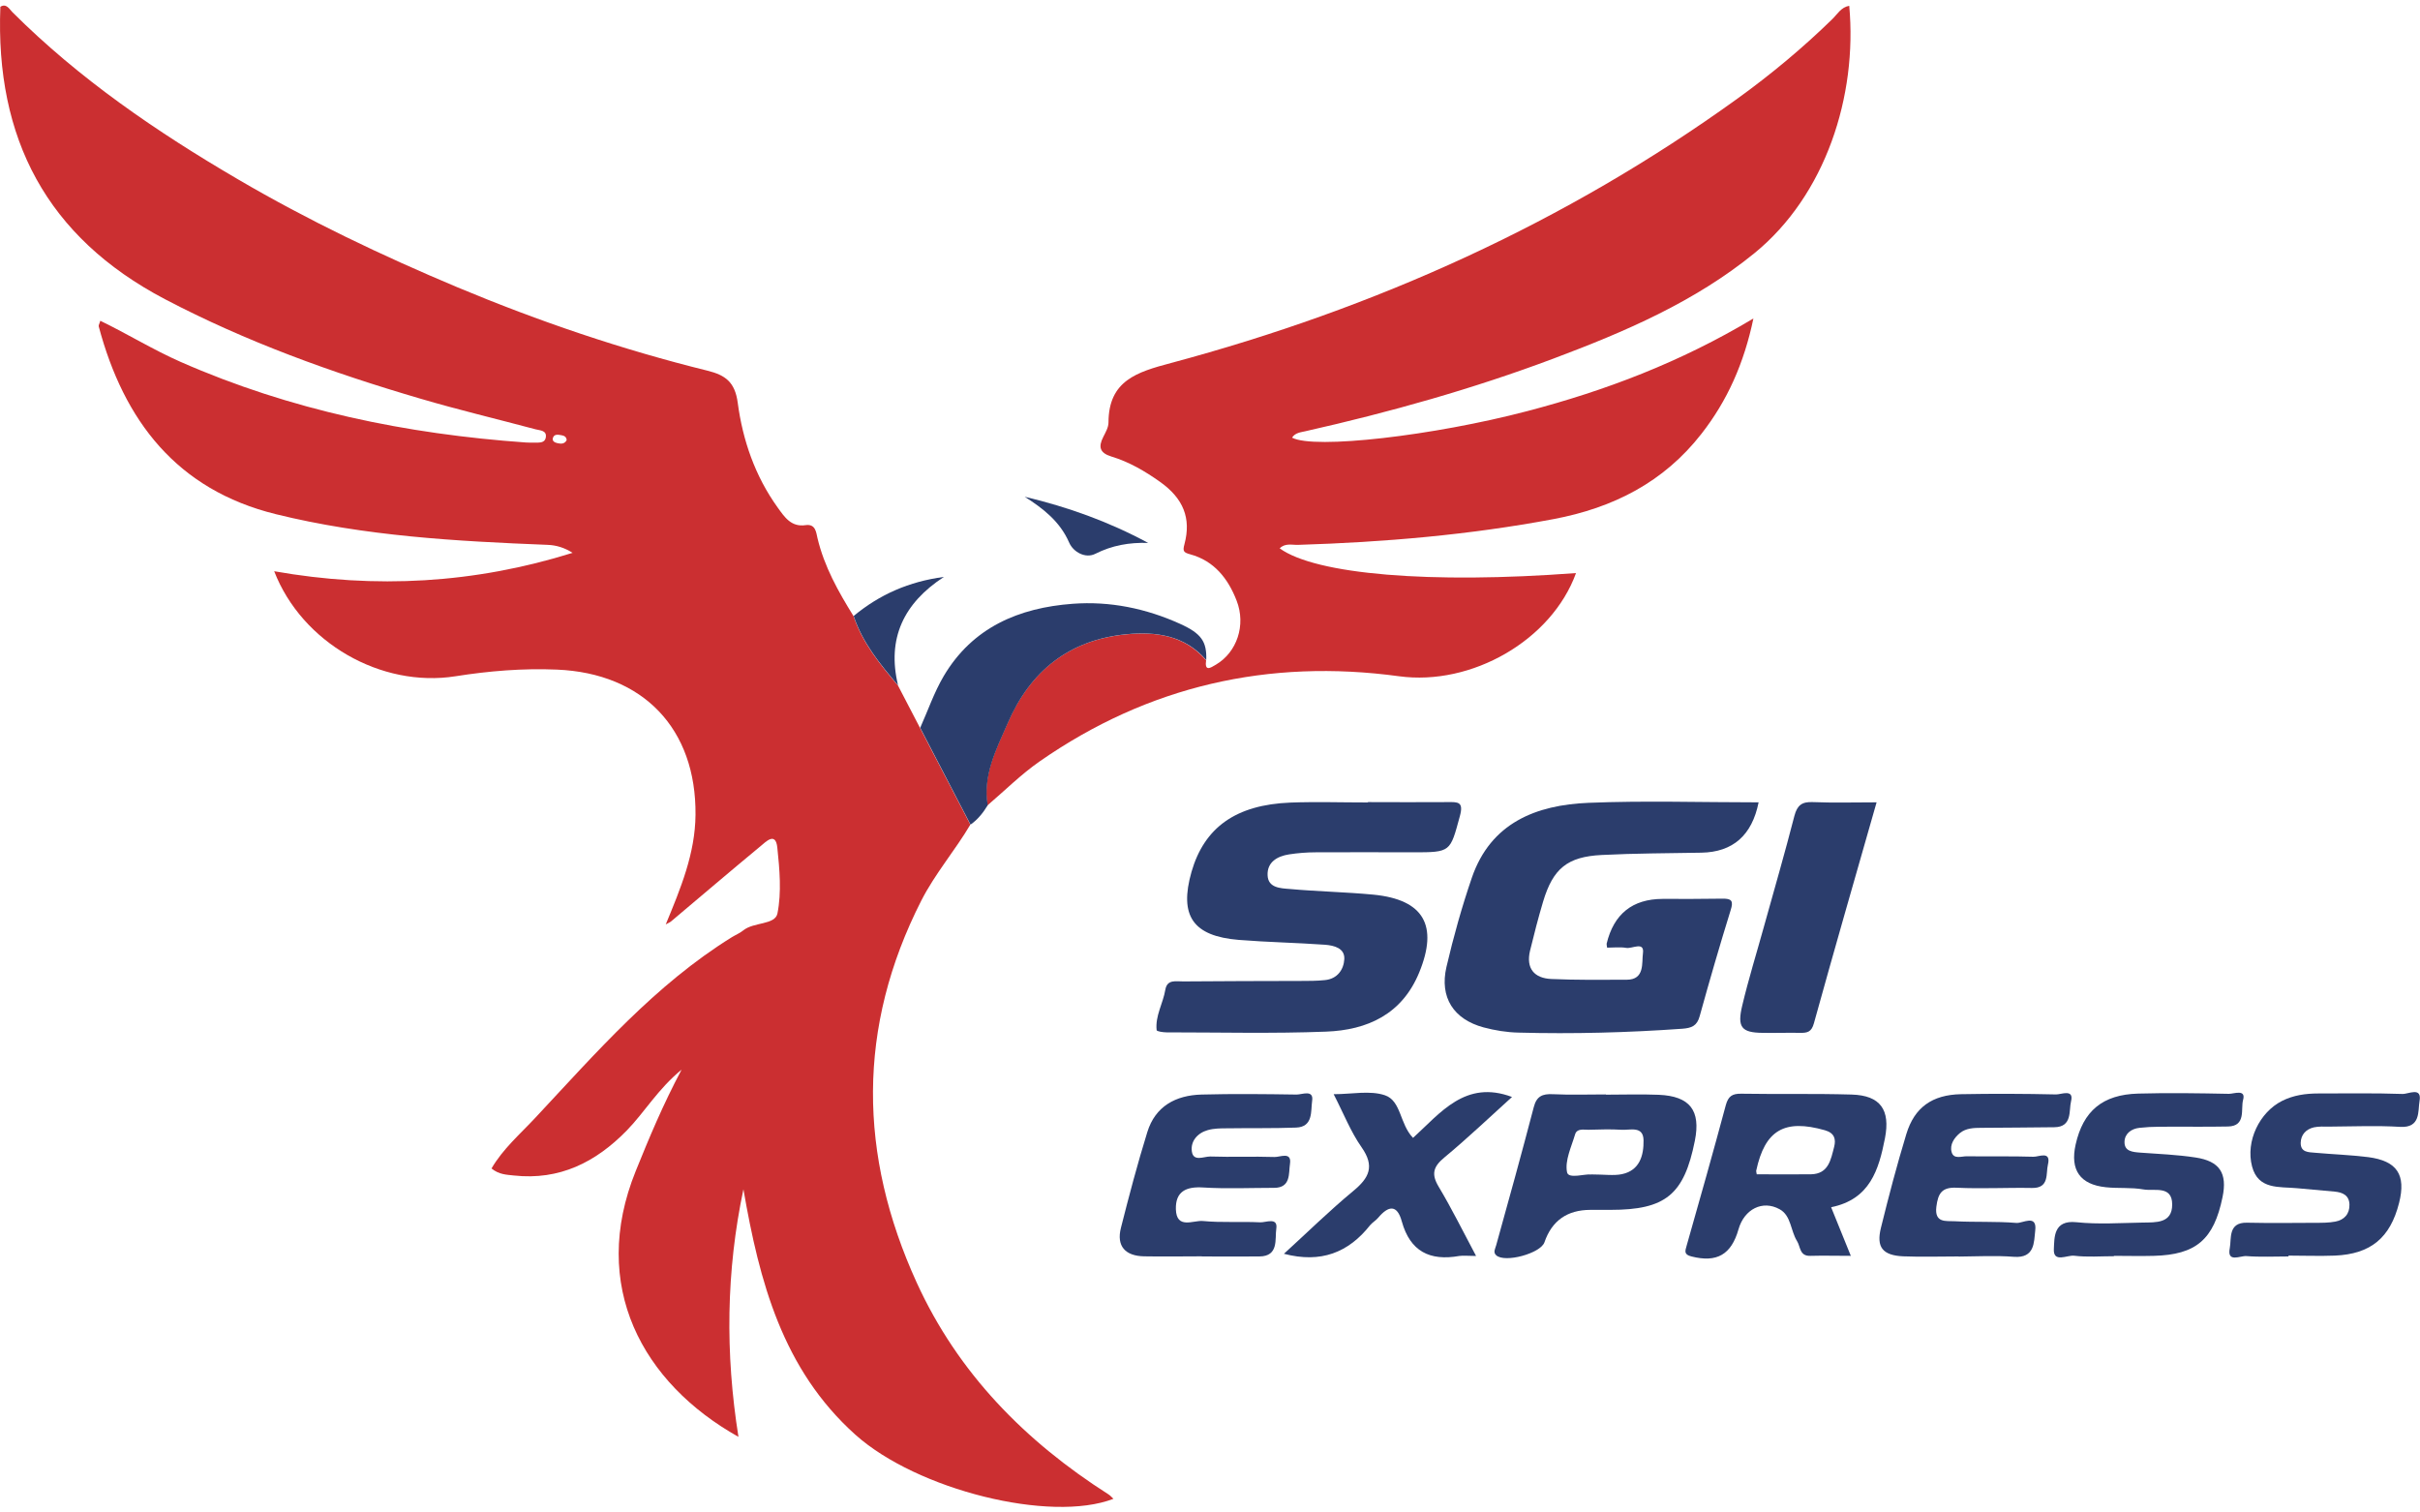 <svg xmlns="http://www.w3.org/2000/svg" id="Layer_1" viewBox="0 0 200 125" width="200px" height="125px"><defs><style>.cls-1{fill:#2b3d6c;}.cls-2{fill:#cb2f31;}</style></defs><path class="cls-2" d="M80.2,68.14c-1.27,2.15-2.91,4.04-4.06,6.29-5.33,10.48-5.19,21.02-.38,31.57,3.42,7.49,8.97,13.12,15.86,17.51.14.09.26.23.4.36-5.2,2.01-16.23-.73-21.33-5.3-6.03-5.41-7.93-12.67-9.25-20.28-1.43,6.77-1.51,13.56-.41,20.46-7.94-4.45-12.33-12.48-8.49-21.97,1.1-2.72,2.22-5.42,3.79-8.38-1.98,1.63-3.05,3.51-4.53,5.03-2.57,2.63-5.56,4.13-9.33,3.72-.61-.07-1.22-.07-1.85-.58.94-1.62,2.37-2.85,3.62-4.19,5.04-5.39,9.89-10.99,16.25-14.93.31-.19.66-.33.94-.56.86-.7,2.62-.44,2.82-1.39.35-1.75.18-3.65-.01-5.46-.14-1.31-.94-.48-1.36-.13-2.49,2.06-4.95,4.16-7.42,6.24-.08.07-.19.11-.44.25,1.24-3,2.43-5.86,2.46-9.05.07-7.11-4.31-11.71-11.45-12.01-2.82-.12-5.61.11-8.39.55-6.14.97-12.69-2.77-14.98-8.68,8.38,1.48,16.57,1.01,24.66-1.52q-.96-.62-2.06-.66c-7.56-.3-15.11-.72-22.48-2.54-8.16-2.02-12.54-7.7-14.62-15.51-.03-.1.06-.22.13-.47,2.25,1.09,4.37,2.4,6.64,3.4,9.1,4,18.66,5.96,28.53,6.66.24.02.49.01.73.01.36,0,.82.04.91-.39.13-.63-.46-.61-.84-.71-3.18-.85-6.39-1.61-9.54-2.54-7.27-2.13-14.37-4.69-21.1-8.22C3.86,19.59-.4,11.43.03.56c.5-.31.74.19,1,.45,5.53,5.52,11.92,9.88,18.62,13.8,5.84,3.42,11.93,6.32,18.17,8.94,6.72,2.81,13.58,5.14,20.63,6.88,1.5.37,2.29.94,2.52,2.66.41,3.09,1.43,6.05,3.29,8.64.57.79,1.12,1.65,2.32,1.47.83-.12.87.61.98,1.07.56,2.36,1.72,4.42,2.98,6.45.74,2.22,2.18,3.98,3.67,5.73.61,1.17,1.21,2.34,1.82,3.5,1.39,2.66,2.77,5.33,4.16,7.99ZM46.83,36.36c-.02-.25-.19-.35-.42-.39-.29-.05-.62-.12-.72.24-.07.25.16.37.4.42.29.06.58.07.75-.27Z"></path><path class="cls-2" d="M99.68,54.54c-.14.98.33.68.81.39,1.73-1.02,2.5-3.26,1.71-5.29-.7-1.81-1.85-3.29-3.84-3.83-.55-.15-.63-.26-.47-.84.57-2.15-.1-3.78-2.01-5.14-1.25-.89-2.57-1.66-4.03-2.1-.97-.3-1.09-.8-.67-1.62.19-.38.43-.79.43-1.19.01-3.47,2.35-4.17,5.17-4.92,16.87-4.52,32.59-11.59,46.81-21.85,2.77-2,5.39-4.18,7.84-6.57.42-.41.73-.99,1.4-1.1.68,7.46-1.96,15.65-7.83,20.44-4.96,4.04-10.72,6.5-16.6,8.71-6.68,2.51-13.55,4.44-20.52,6.01-.39.09-.84.12-1.1.53,1.84.98,11.69-.16,19.43-2.19,6.45-1.69,12.64-4.03,18.7-7.66-.78,3.72-2.16,6.8-4.3,9.54-3.12,4-7.29,6.11-12.21,7.04-6.98,1.31-14.02,1.91-21.1,2.13-.51.02-1.09-.17-1.54.29,2.99,2.16,12.46,2.95,24.49,2.04-2.02,5.57-8.64,9.34-14.62,8.53-10.78-1.47-20.73.79-29.7,7.03-1.54,1.07-2.89,2.42-4.32,3.64-.41-2.5.71-4.61,1.66-6.79,1.88-4.32,5.08-6.87,9.77-7.34,2.46-.25,4.85.07,6.62,2.12Z"></path><path class="cls-1" d="M145.34,66.31q-.82,4.09-4.73,4.16c-2.75.05-5.49.05-8.23.19-2.85.14-4.03,1.12-4.85,3.85-.4,1.34-.75,2.7-1.08,4.06-.35,1.46.34,2.28,1.77,2.34,2.07.09,4.15.07,6.22.06,1.52,0,1.23-1.43,1.34-2.18.14-1.02-.88-.37-1.37-.45-.52-.09-1.07-.02-1.59-.02-.03-.21-.05-.27-.04-.33q.89-3.69,4.63-3.7c1.65,0,3.3.01,4.94-.02.75-.01.93.17.68.95-.9,2.9-1.75,5.83-2.56,8.76-.22.81-.67.98-1.43,1.04-4.51.32-9.02.44-13.54.32-.97-.02-1.95-.18-2.89-.43-2.48-.67-3.65-2.48-3.07-4.99.58-2.49,1.27-4.96,2.1-7.38,1.56-4.54,5.31-6.01,9.63-6.19,4.63-.19,9.27-.04,14.06-.04Z"></path><path class="cls-1" d="M113.05,66.29c2.2,0,4.4.02,6.59,0,.85-.01,1.34-.04,1.01,1.16-.81,2.97-.73,2.99-3.87,2.99-2.69,0-5.37-.02-8.06,0-.73,0-1.46.06-2.18.17-.98.15-1.83.64-1.78,1.73.04,1.05,1.08,1.07,1.82,1.13,2.31.21,4.63.25,6.94.47,4.15.41,5.36,2.55,3.77,6.43-1.42,3.46-4.28,4.76-7.7,4.89-4.39.17-8.79.06-13.18.06-.28,0-.81-.08-.82-.18-.13-1.18.53-2.21.72-3.35.15-.88.9-.67,1.47-.68,3.24-.03,6.47-.03,9.71-.04.67,0,1.35,0,2.01-.07,1.03-.1,1.55-.87,1.6-1.73.05-.91-.84-1.13-1.58-1.19-2.37-.17-4.76-.21-7.13-.4-3.81-.31-4.95-2-3.92-5.62,1.06-3.68,3.67-5.55,8.17-5.73,2.13-.08,4.27-.01,6.41-.01,0,0,0-.02,0-.03Z"></path><path class="cls-1" d="M151.34,99.79c.52,1.29,1.01,2.51,1.62,4-1.22,0-2.29-.03-3.35,0-.9.03-.8-.76-1.1-1.23-.53-.85-.48-2.1-1.43-2.62-1.42-.79-2.93,0-3.4,1.65-.6,2.11-1.8,2.78-3.89,2.25-.64-.16-.53-.44-.39-.92,1.1-3.86,2.19-7.72,3.23-11.59.2-.73.53-.95,1.26-.94,3.05.05,6.1-.02,9.14.07,2.38.07,3.21,1.26,2.75,3.62-.51,2.6-1.24,5.04-4.44,5.69ZM145.19,97.05c1.48,0,2.98.02,4.48,0,1.46-.03,1.64-1.23,1.91-2.26.16-.62.05-1.15-.76-1.38-3.34-.95-4.96-.02-5.68,3.35-.01.06.02.12.05.31Z"></path><path class="cls-1" d="M99.31,103.83c-1.59,0-3.17.03-4.76,0-1.54-.03-2.3-.83-1.91-2.36.67-2.65,1.37-5.3,2.18-7.91.66-2.14,2.35-3.04,4.47-3.1,2.62-.07,5.25-.04,7.87,0,.46,0,1.43-.44,1.28.53-.12.81.11,2.15-1.33,2.2-1.89.07-3.78.03-5.67.06-.54,0-1.11,0-1.63.15-.85.24-1.43.92-1.31,1.76.12.88,1,.41,1.52.42,1.77.06,3.54-.02,5.31.04.45.02,1.44-.48,1.28.57-.12.75.1,1.99-1.33,1.98-1.95,0-3.91.09-5.85-.03-1.41-.09-2.29.33-2.25,1.8.05,1.68,1.44.9,2.22.97,1.57.15,3.17.03,4.75.11.47.02,1.47-.45,1.33.52-.13.84.23,2.29-1.4,2.3-1.59.02-3.17,0-4.76,0,0,0,0-.01,0-.02Z"></path><path class="cls-1" d="M189.13,103.84c-1.16,0-2.32.06-3.48-.03-.51-.04-1.62.58-1.37-.66.15-.78-.16-2.13,1.41-2.1,1.89.04,3.78.02,5.67.01.55,0,1.1,0,1.64-.1.74-.14,1.19-.63,1.17-1.41-.02-.76-.56-1.01-1.23-1.07-1.03-.09-2.06-.18-3.1-.28-1.47-.14-3.21.14-3.72-1.8-.55-2.1.63-4.48,2.47-5.41.95-.48,1.96-.62,3.01-.62,2.32,0,4.64-.04,6.95.04.49.02,1.63-.63,1.41.6-.14.81.11,2.22-1.6,2.12-1.95-.12-3.9-.03-5.85-.02-.43,0-.87-.03-1.28.06-.65.15-1.08.61-1.09,1.29,0,.79.65.76,1.19.81,1.46.13,2.93.18,4.38.36,2.4.31,3.15,1.46,2.56,3.79-.73,2.88-2.34,4.22-5.3,4.35-1.28.05-2.56,0-3.84,0,0,.01,0,.03,0,.04Z"></path><path class="cls-1" d="M174.71,103.82c-1.1,0-2.21.09-3.29-.04-.58-.07-1.74.62-1.68-.55.05-.94-.05-2.42,1.86-2.22,1.81.19,3.66.06,5.48.03,1.09-.02,2.44.08,2.44-1.49,0-1.61-1.48-1.09-2.38-1.25-1.01-.18-2.07-.07-3.1-.18-2.14-.22-2.97-1.43-2.5-3.53.62-2.77,2.22-4.13,5.17-4.21,2.5-.07,5-.03,7.5.02.42,0,1.42-.41,1.17.5-.21.75.27,2.17-1.25,2.2-1.89.04-3.78,0-5.67.02-.55,0-1.1.03-1.64.09-.68.07-1.22.48-1.24,1.14-.03.81.67.86,1.31.91,1.52.11,3.05.17,4.55.4,2.01.3,2.65,1.3,2.24,3.28-.72,3.5-2.18,4.76-5.68,4.85-1.1.03-2.2,0-3.29,0h0Z"></path><path class="cls-1" d="M161.87,103.84c-1.53,0-3.05.05-4.58-.01-1.7-.08-2.24-.75-1.84-2.36.64-2.6,1.32-5.19,2.1-7.75.67-2.2,2.13-3.24,4.51-3.29,2.62-.05,5.25-.04,7.87.02.43,0,1.49-.48,1.23.57-.19.76.13,2.13-1.39,2.14-2.01.01-4.03.05-6.04.05-.62,0-1.25.03-1.74.42-.48.39-.87.96-.7,1.58.17.63.83.34,1.27.35,1.83.03,3.66-.02,5.49.04.43.02,1.48-.53,1.2.65-.18.73.14,1.96-1.32,1.93-2.07-.04-4.15.08-6.22-.02-1.24-.06-1.54.48-1.68,1.57-.17,1.37.81,1.16,1.5,1.2,1.7.09,3.42,0,5.12.14.51.04,1.72-.76,1.55.64-.11.94-.02,2.29-1.76,2.16-1.52-.12-3.05-.03-4.57-.02Z"></path><path class="cls-1" d="M99.68,54.54c-1.78-2.05-4.17-2.36-6.62-2.12-4.69.47-7.9,3.02-9.77,7.34-.95,2.18-2.07,4.29-1.66,6.79-.38.62-.82,1.18-1.42,1.6-1.39-2.67-2.77-5.33-4.16-8,.64-1.43,1.15-2.93,1.94-4.27,2.38-4.03,6.21-5.65,10.66-5.98,3.07-.23,6.05.38,8.86,1.65,1.8.81,2.23,1.49,2.18,2.99Z"></path><path class="cls-1" d="M132.7,90.47c1.46,0,2.93-.05,4.39.01,2.58.11,3.48,1.3,2.98,3.8-.89,4.46-2.42,5.71-6.98,5.71-.55,0-1.1,0-1.64,0q-2.89,0-3.81,2.68c-.32.92-3.29,1.73-3.99,1.07-.27-.25-.08-.53,0-.82,1.06-3.8,2.11-7.61,3.11-11.43.23-.89.71-1.1,1.56-1.06,1.46.07,2.92.02,4.39.02,0,0,0,.02,0,.02ZM131.48,97.06c1.11,0,1.87.12,2.56-.02,1.48-.31,1.81-1.56,1.79-2.8-.02-1.23-1.13-.82-1.83-.87-.91-.06-1.82-.02-2.73,0-.4,0-.95-.13-1.1.39-.31,1.04-.86,2.17-.66,3.13.12.57,1.53.1,1.97.18Z"></path><path class="cls-1" d="M155.09,66.31c-1.77,6.2-3.51,12.22-5.18,18.26-.2.73-.55.8-1.15.79-1.04-.02-2.08.02-3.11,0-1.72-.02-2.1-.46-1.66-2.27.52-2.19,1.19-4.34,1.79-6.51.85-3.05,1.73-6.09,2.52-9.16.23-.87.62-1.17,1.52-1.13,1.69.07,3.39.02,5.27.02Z"></path><path class="cls-1" d="M121.98,103.8c-.67,0-1.04-.05-1.38,0-2.43.43-4.06-.37-4.75-2.86-.39-1.43-1.12-1.29-1.95-.3-.19.23-.48.39-.67.62-1.79,2.26-4.06,3.16-7.12,2.36,1.93-1.76,3.76-3.56,5.73-5.19,1.32-1.09,1.79-2.04.69-3.61-.9-1.28-1.48-2.78-2.31-4.39,1.51,0,3-.33,4.24.09,1.35.46,1.21,2.38,2.32,3.52,2.26-2.05,4.32-4.83,8.18-3.38-1.84,1.66-3.66,3.4-5.59,5-.92.76-1.1,1.37-.47,2.42,1.06,1.77,1.97,3.62,3.09,5.72Z"></path><path class="cls-1" d="M74.22,56.64c-1.48-1.74-2.93-3.51-3.67-5.73,2.13-1.77,4.57-2.85,7.46-3.23-3.32,2.16-4.73,5.09-3.79,8.96Z"></path><path class="cls-1" d="M84.67,41.05c3.58.85,6.96,2.06,10.22,3.82-1.56-.05-2.98.2-4.37.9-.81.41-1.82-.14-2.16-.93-.77-1.76-2.16-2.82-3.68-3.79Z"></path></svg>
